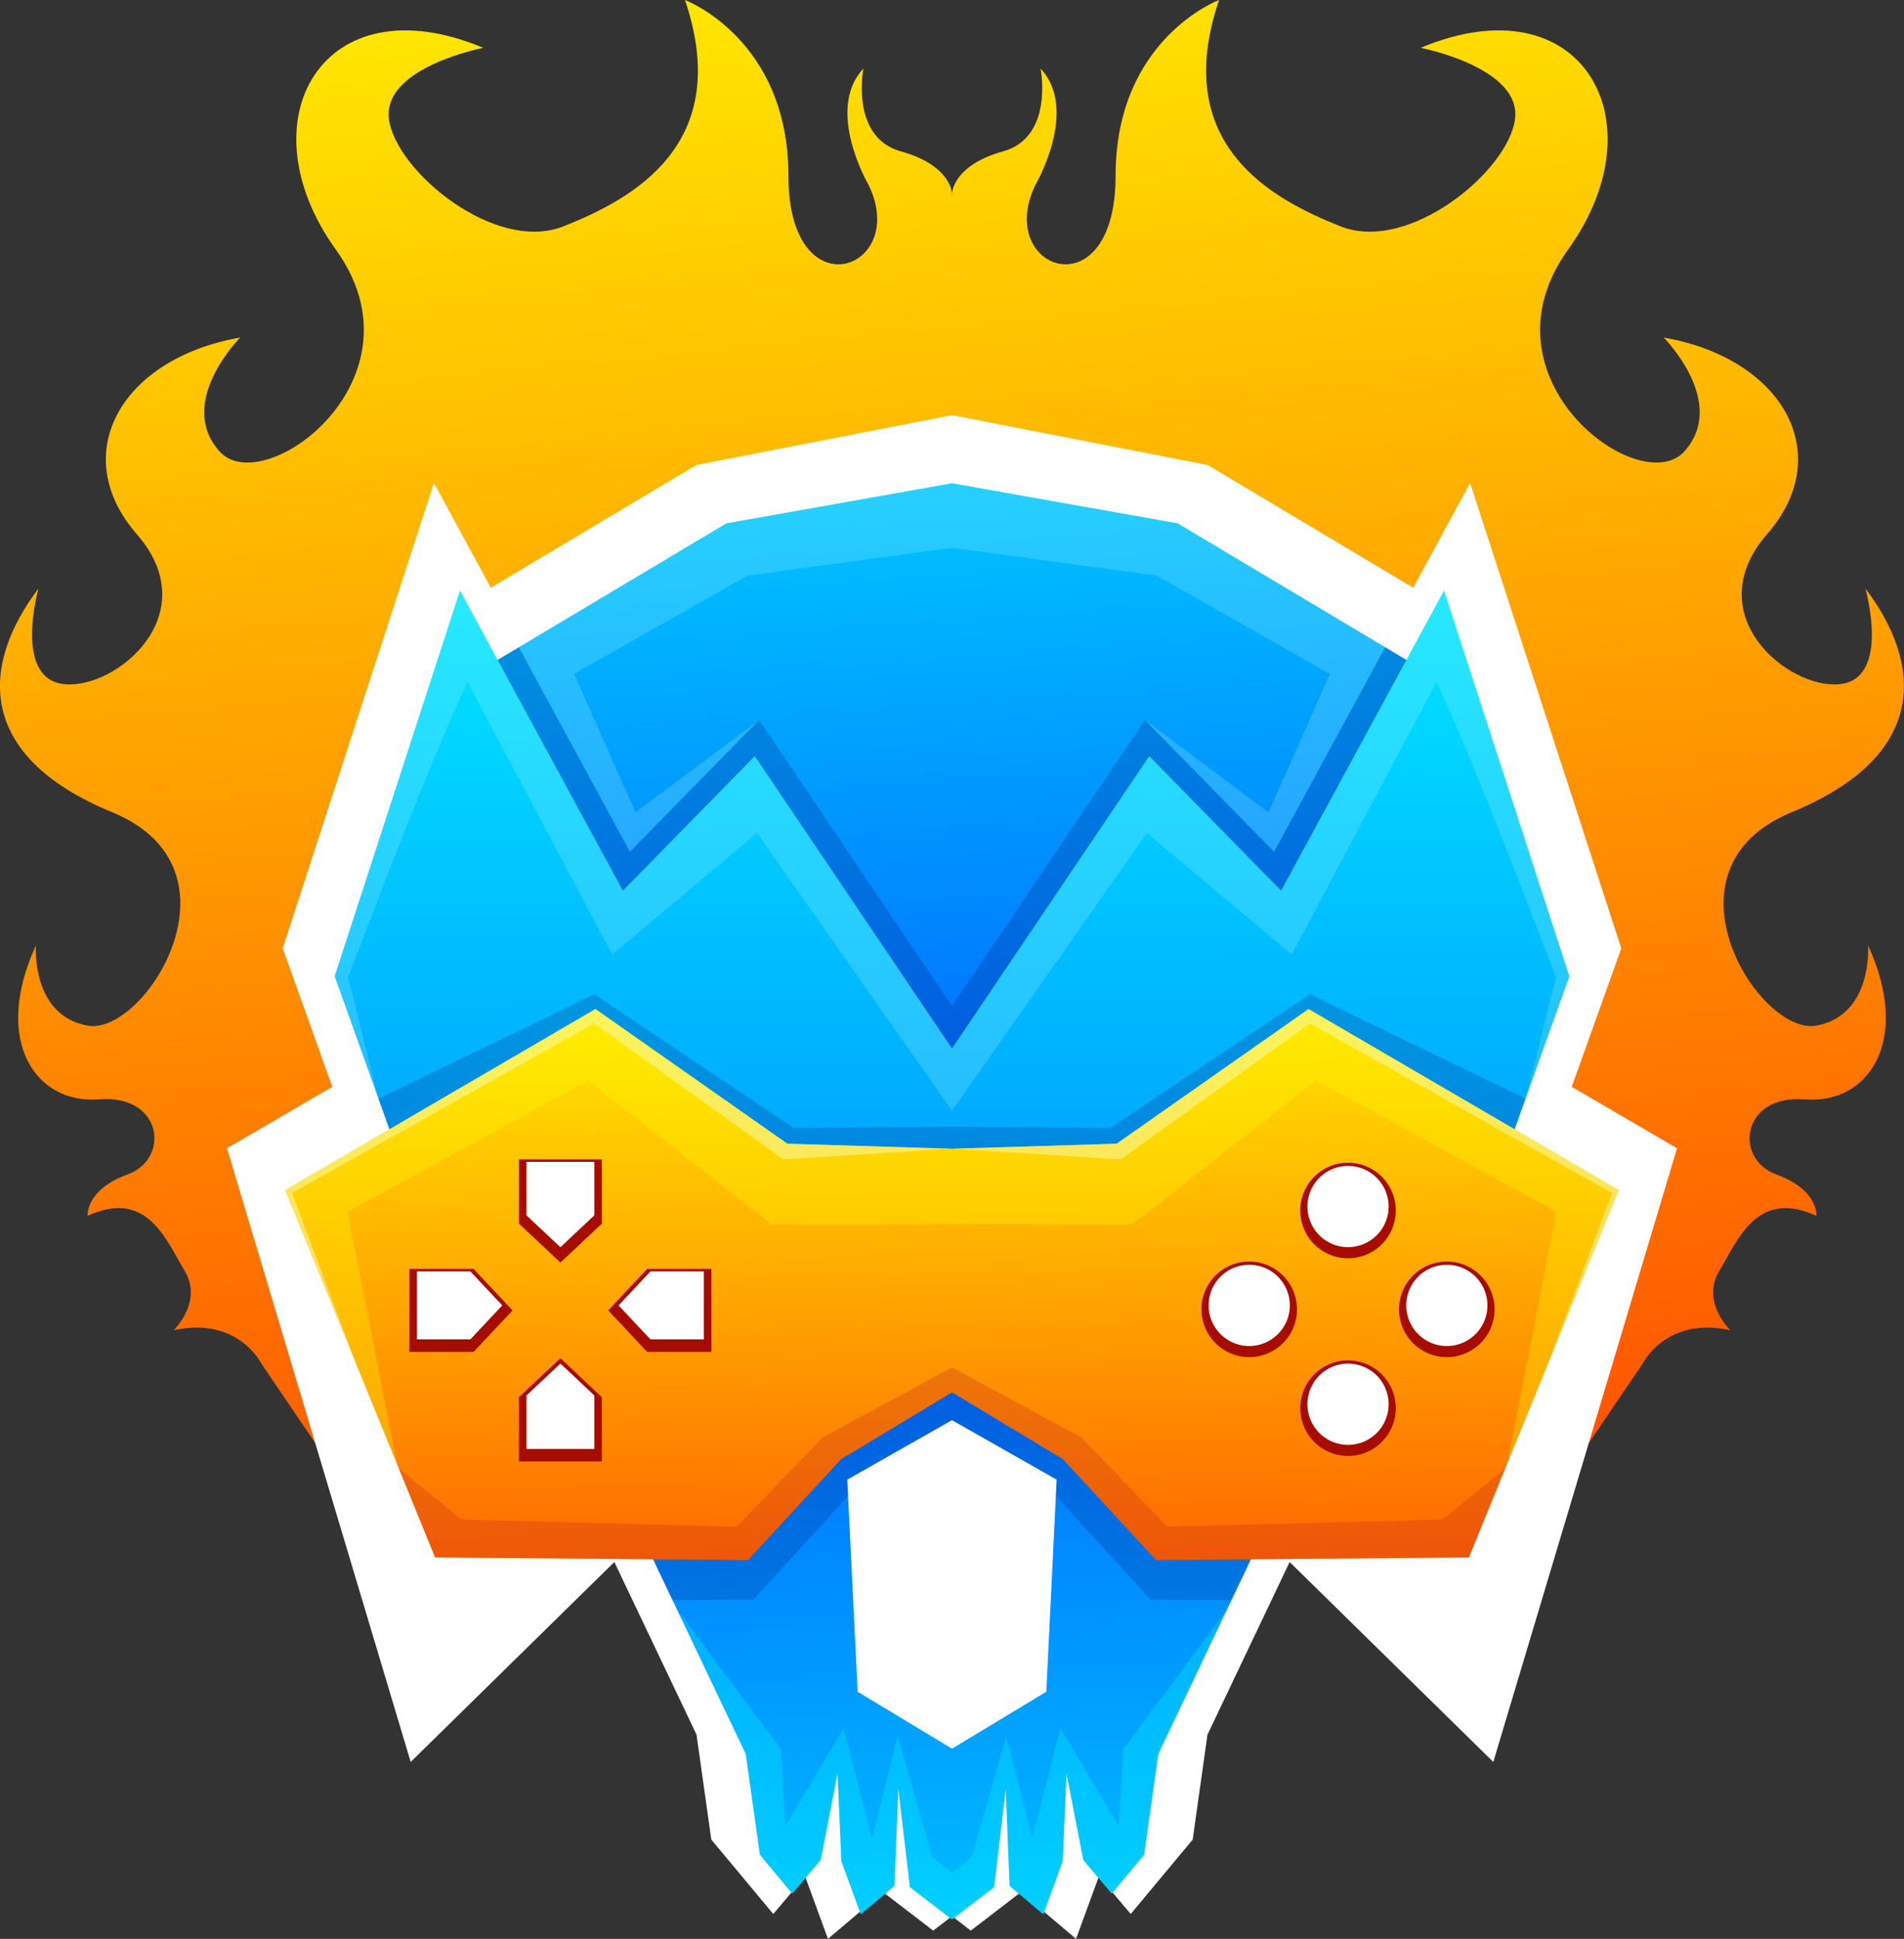 <svg xmlns="http://www.w3.org/2000/svg" xmlns:xlink="http://www.w3.org/1999/xlink" viewBox="0 0 1833.2 1866.08"><rect x="0" y="0" width="1833.2" height="1866.08" fill="#333333" stroke="none"/><defs><style>.cls-1{fill:none;clip-rule:evenodd;}.cls-2{clip-path:url(#clip-path);}.cls-3{fill:url(#linear-gradient);}.cls-4{fill:#fff;}.cls-13,.cls-14,.cls-17,.cls-18,.cls-19,.cls-20,.cls-21,.cls-22,.cls-4,.cls-7,.cls-8{fill-rule:evenodd;}.cls-5{clip-path:url(#clip-path-2);}.cls-6{fill:url(#linear-gradient-2);}.cls-13,.cls-17,.cls-7{fill:#020c6a;}.cls-14,.cls-7{opacity:0.21;}.cls-14,.cls-8{fill:#b6ffff;}.cls-8{opacity:0.16;}.cls-9{clip-path:url(#clip-path-3);}.cls-10{fill:url(#linear-gradient-3);}.cls-11{clip-path:url(#clip-path-4);}.cls-12{fill:url(#linear-gradient-4);}.cls-13{opacity:0.25;}.cls-15{clip-path:url(#clip-path-5);}.cls-16{fill:url(#linear-gradient-5);}.cls-17{opacity:0.2;}.cls-18{fill:#a70c00;}.cls-19{fill:#ff0;}.cls-19,.cls-21{opacity:0.3;}.cls-20{fill:#f9fcba;opacity:0.5;}.cls-21{fill:#c72c1c;}.cls-22{fill:aqua;opacity:0.29;}</style><clipPath id="clip-path"><path class="cls-1" d="M398.58,1529,251.8,1312.65s-22.4-46.06-84.64-32.36c0,0,28.63-27.39,10.58-57.27s-36.1-79-93.36-52.9c0,0-2.49-24.9,38.59-39.84s33.61-77.17-27.39-72.19-103.31-56-61-148.14c0,0-5,67.22,49.79,77.18S241.23,836.51,108,781.74-17.69,638.59,37.08,566.39c0,0-24.9,87.13,24.9,92.11s136.93-67.22,69.71-144.4-14.94-169.29,99.58-189.21c0,0-62.24,62.24-19.92,109.55s201.67-69.71,112-194.19S311-18.67,465.31,46.06c0,0-97.09,18.67-90.86,68.46S476.52,244,542.5,217.84,706.81,139.42,659.51,0c0,0,99.58,37.34,99.58,169.3s117,90.86,77.2,8.71c0,0-42.33-72.2-5-112,0,0-13.1,66,36.1,79.67,48.42,13.48,49.18,40.23,49.19,41.06,0-.83.77-27.58,49.19-41.06C1015,132,1001.89,66,1001.89,66c37.35,39.84-5,112-5,112-39.83,82.15,77.2,123.24,77.2-8.71S1173.69,0,1173.69,0c-47.3,139.42,51,191.7,117,217.84s161.82-53.53,168-103.32-90.86-68.46-90.86-68.46c154.36-64.73,231.54,69.7,141.92,194.19s69.71,241.49,112,194.19-19.92-109.55-19.92-109.55c114.52,19.92,166.8,112,99.58,189.21s19.92,149.38,69.71,144.4,24.9-92.11,24.9-92.11c54.77,72.2,62.24,160.57-70.95,215.35s-31.12,215.35,23.65,205.39S1798.61,910,1798.61,910c42.32,92.12,0,153.11-61,148.14s-68.47,57.26-27.39,72.19,38.59,39.84,38.59,39.84c-57.26-26.14-75.31,23-93.36,52.9s10.58,57.27,10.58,57.27c-62.24-13.7-84.64,32.36-84.64,32.36L1434.62,1529,1009.48,830.58,916.6,434.44,823.72,830.58Z"/></clipPath><linearGradient id="linear-gradient" x1="1066.09" y1="2288.9" x2="817.12" y2="-265.45" gradientUnits="userSpaceOnUse"><stop offset="0" stop-color="red"/><stop offset="1" stop-color="#ff0"/></linearGradient><clipPath id="clip-path-2"><path class="cls-1" d="M479.11,635.16,699.32,503.73l217.28-38.6,217.28,38.6,220.21,131.43c28.75,92.64-55.9,294.3-55.9,294.3L916.6,1063.9,535,929.46s-84.65-201.66-55.9-294.3"/></clipPath><linearGradient id="linear-gradient-2" x1="989.39" y1="1786.52" x2="867.4" y2="73.65" gradientUnits="userSpaceOnUse"><stop offset="0" stop-color="blue"/><stop offset="1" stop-color="aqua"/></linearGradient><clipPath id="clip-path-3"><polygon class="cls-1" points="322.23 939.64 442.88 568.46 599.73 857.25 726.7 727.79 916.6 1009.12 1106.5 727.79 1233.47 857.25 1390.32 568.46 1510.97 939.64 1450.66 1108.16 967.03 1270.52 916.6 1280.5 866.17 1270.52 382.54 1108.16 322.23 939.64"/></clipPath><linearGradient id="linear-gradient-3" x1="918.01" y1="2588.73" x2="916.1" y2="337.44" xlink:href="#linear-gradient-2"/><clipPath id="clip-path-4"><path class="cls-1" d="M916.6,1683l-90.86-54.77-10-204.16,100.82-57.25,100.82,57.25-10,204.16Zm-83-483L779,1420.45l-248.75,30.67,79.32,9.26L718,1688.1l13.69,97.09,31.12,37.35,27.39-32.37,16.18-83.4,3.74,84.65,18.67,51,32.36-27.39,3.74-93.36,11.2,94.61,40.52,31.12,40.52-31.12,11.21-94.61,3.73,93.36,32.37,27.39,18.67-51,3.73-84.65,16.18,83.4,27.39,32.37,31.12-37.35,13.69-97.09,108.42-227.72,79.32-9.26-248.75-30.67-54.62-220.38c-15.08-105.76-83-39.78-83-39.78S848.71,1094.31,833.62,1200.07Z"/></clipPath><linearGradient id="linear-gradient-4" x1="875.94" y1="514.55" x2="952.78" y2="2321.78" xlink:href="#linear-gradient-2"/><clipPath id="clip-path-5"><polygon class="cls-1" points="916.6 1105.61 758.07 1100.78 573.3 971.17 274.55 1145.44 418.95 1498.97 720.19 1501.46 809.82 1404.36 916.6 1340.05 1023.38 1404.36 1113.01 1501.46 1414.25 1498.97 1558.65 1145.44 1259.9 971.17 1075.13 1100.78 916.6 1105.61"/></clipPath><linearGradient id="linear-gradient-5" x1="931.22" y1="1945.17" x2="908.97" y2="866.41" xlink:href="#linear-gradient"/></defs><g id="Слой_2" data-name="Слой 2"><g id="Layer_1" data-name="Layer 1"><g class="cls-2"><rect class="cls-3" x="-25.16" y="-18.67" width="1883.53" height="1547.69"/></g><polygon class="cls-4" points="916.6 1844.24 898.5 1858.14 850.3 1821.12 797.17 1866.08 775.16 1805.93 744.52 1842.13 684.87 1770.54 670.62 1669.52 591.51 1503.37 395.42 1695.82 218.56 1105.18 319.93 1046.05 272.21 912.72 417.79 464.88 472.54 565.7 670.49 447.57 916.6 399.59 1162.71 447.57 1360.66 565.7 1415.42 464.88 1560.99 912.72 1513.28 1046.05 1614.65 1105.18 1437.78 1695.82 1241.69 1503.37 1162.58 1669.52 1148.34 1770.54 1088.68 1842.13 1058.04 1805.93 1036.04 1866.08 982.9 1821.12 934.7 1858.14 916.6 1844.24"/><g class="cls-5"><rect class="cls-6" x="450.36" y="465.13" width="932.48" height="598.77"/></g><path class="cls-7" d="M479.11,635.16,499.54,623,606.46,819.81,730.84,693,916.6,968.18v95.72L535,929.46s-84.65-201.66-55.9-294.3"/><path class="cls-7" d="M1354.09,635.16,1333.66,623,1226.75,819.81,1102.36,693,916.6,968.18v95.72l381.59-134.44s84.65-201.66,55.9-294.3"/><polyline class="cls-8" points="916.6 1280.32 917.52 1280.32 989.9 1230.51 1311.39 1009.29 960.16 1206.66 916.6 1231.14"/><g class="cls-9"><rect class="cls-10" x="322.23" y="568.46" width="1188.75" height="712.04"/></g><g class="cls-11"><rect class="cls-12" x="530.25" y="1094.31" width="772.69" height="753.12"/></g><polygon class="cls-13" points="916.6 1314.6 915.68 1314.6 824.38 1304.01 833.62 1266.74 866.17 1270.52 915.68 1280.32 916.6 1280.5 916.6 1314.6"/><path class="cls-14" d="M473.86,701l115.56,217.7,139.42-117,183,260.53,4.72,6.72,4.72-6.72,183-260.53,139.42,117L1359.34,701l23.86-44.95c46.14,103.42,75.7,183.17,115,284.8-15.73,59-21.2,87.58-29.38,116.57,10.63-29.72,37.3-104.24,42.15-117.8L1390.32,568.46l-36.23,66.7L1233.47,857.25l-127-129.46L916.6,1009.12,726.7,727.79l-127,129.46L479.11,635.16l-36.22-66.7L322.23,939.64l42.16,117.8c-8.19-29-13.66-57.59-29.39-116.57,39.3-101.63,68.86-181.38,115-284.8Z"/><polygon class="cls-14" points="916.6 465.13 699.32 503.73 499.55 622.96 606.46 819.81 730.84 692.98 611.86 781.8 552.73 648.61 719.54 554 916.6 527.24 1113.66 554 1280.47 648.61 1221.35 781.8 1102.36 692.98 1226.75 819.81 1333.65 622.96 1133.88 503.73 916.6 465.13"/><polyline class="cls-8" points="916.6 1280.32 915.68 1280.32 843.3 1230.51 521.81 1009.29 873.04 1206.66 916.6 1231.14"/><g class="cls-15"><rect class="cls-16" x="274.55" y="971.17" width="1284.11" height="530.29"/></g><polygon class="cls-17" points="647.52 1540.1 725.35 1539.61 816.55 1439.82 815.78 1424.12 916.6 1366.86 1017.42 1424.12 1016.65 1439.82 1107.85 1539.61 1185.68 1540.1 1204.44 1500.7 1113.01 1501.46 1023.38 1404.36 916.6 1340.05 809.82 1404.36 720.19 1501.46 628.76 1500.7 647.52 1540.1"/><polygon class="cls-17" points="1458.27 1086.89 1259.9 971.17 1075.13 1100.78 916.6 1105.61 758.07 1100.78 573.3 971.17 374.93 1086.89 364.39 1057.44 572.05 956.88 764.38 1085.72 916.6 1084.35 1068.82 1085.72 1261.15 956.88 1468.82 1057.44 1458.27 1086.89"/><path class="cls-18" d="M684.94,1221.27v79.88H623.09l-37.51-39.94,37.51-39.94Zm-290.76,79.88v-79.88H456l37.51,39.94L456,1301.15Zm105.44-185.32H579.5v61.85l-39.94,37.51-39.94-37.51Zm79.88,290.76H499.62v-61.85l39.94-37.51,39.94,37.51Z"/><path class="cls-4" d="M677.68,1223.7v65.36H626.23l-30.69-32.68,30.69-32.68Zm-276.24,65.36V1223.7H452.9l30.68,32.68-30.68,32.68Zm105.44-170.8h65.36v51.45l-32.68,30.69-32.68-30.69Zm65.36,276.24H506.88v-51.45l32.68-30.7,32.68,30.7Z"/><path class="cls-18" d="M1297.9,1401.3a46,46,0,1,1,46-46,46,46,0,0,1-46,46M1439,1260.18a46,46,0,1,1-46-46A46,46,0,0,1,1439,1260.18Zm-282.24,0a46,46,0,1,1,46,46A46,46,0,0,1,1156.78,1260.18Zm141.12-141.12a46,46,0,1,1-46,46A46,46,0,0,1,1297.9,1119.06Z"/><path class="cls-4" d="M1297.9,1390.6a39.09,39.09,0,1,1,39.09-39.09,39.09,39.09,0,0,1-39.09,39.09m134.22-134.22a39.09,39.09,0,1,1-39.08-39.09A39.09,39.09,0,0,1,1432.12,1256.38Zm-268.44,0a39.09,39.09,0,1,1,39.08,39.09A39.09,39.09,0,0,1,1163.68,1256.38Zm134.22-134.22a39.09,39.09,0,1,1-39.09,39.09A39.09,39.09,0,0,1,1297.9,1122.16Z"/><polygon class="cls-19" points="418.8 1120.33 566.27 1039.88 743.01 1178.65 767.81 1178.56 822.68 1178.36 838.07 1178.31 916.6 1178.02 995.13 1178.31 1010.52 1178.36 1065.39 1178.56 1090.19 1178.65 1266.93 1039.88 1414.4 1120.33 1498.49 1166.2 1451.21 1408.5 1558.65 1145.44 1458.27 1086.89 1259.9 971.17 1075.13 1100.78 916.6 1105.61 758.07 1100.78 573.3 971.17 374.93 1086.89 274.55 1145.44 381.99 1408.5 334.71 1166.2 418.8 1120.33"/><polygon class="cls-20" points="916.6 1105.61 758.07 1100.78 573.3 971.17 374.93 1086.89 274.55 1145.44 343.17 1313.45 343.17 1313.45 281.19 1148.15 571.86 985.08 754.23 1115.79 916.6 1105.61"/><polygon class="cls-21" points="709.39 1469.32 612.63 1466.82 444.25 1462.47 383.9 1413.17 418.95 1498.97 628.76 1500.7 720.19 1501.46 809.82 1404.36 916.6 1340.05 1023.38 1404.36 1113.01 1501.46 1204.44 1500.7 1414.25 1498.97 1449.3 1413.17 1388.95 1462.47 1220.57 1466.82 1123.81 1469.32 1079.75 1423.6 1046.41 1389.01 1041.03 1383.42 916.6 1316.05 792.17 1383.42 786.79 1389.01 753.45 1423.6 709.39 1469.32"/><polygon class="cls-20" points="916.6 1105.61 1075.13 1100.78 1259.9 971.17 1458.27 1086.89 1558.65 1145.44 1490.03 1313.45 1490.03 1313.45 1552.01 1148.15 1261.34 985.08 1078.97 1115.79 916.6 1105.61"/><polygon class="cls-22" points="812.12 1663.51 756.1 1757.49 751.75 1683.42 651.57 1548.61 717.99 1688.1 731.68 1785.19 762.8 1822.54 790.19 1790.17 806.37 1706.77 810.11 1791.42 828.78 1842.46 861.14 1815.07 864.88 1721.71 876.08 1816.32 916.6 1847.44 957.12 1816.32 968.33 1721.71 972.06 1815.07 1004.42 1842.46 1023.1 1791.42 1026.83 1706.77 1043.01 1790.17 1070.4 1822.54 1101.52 1785.19 1115.21 1688.1 1181.63 1548.61 1081.45 1683.42 1077.1 1757.49 1021.08 1663.51 993.7 1769.32 968.8 1670.98 935.81 1786.74 916.6 1802.75 897.39 1786.74 864.4 1670.98 839.5 1769.32 812.12 1663.51"/></g></g></svg>